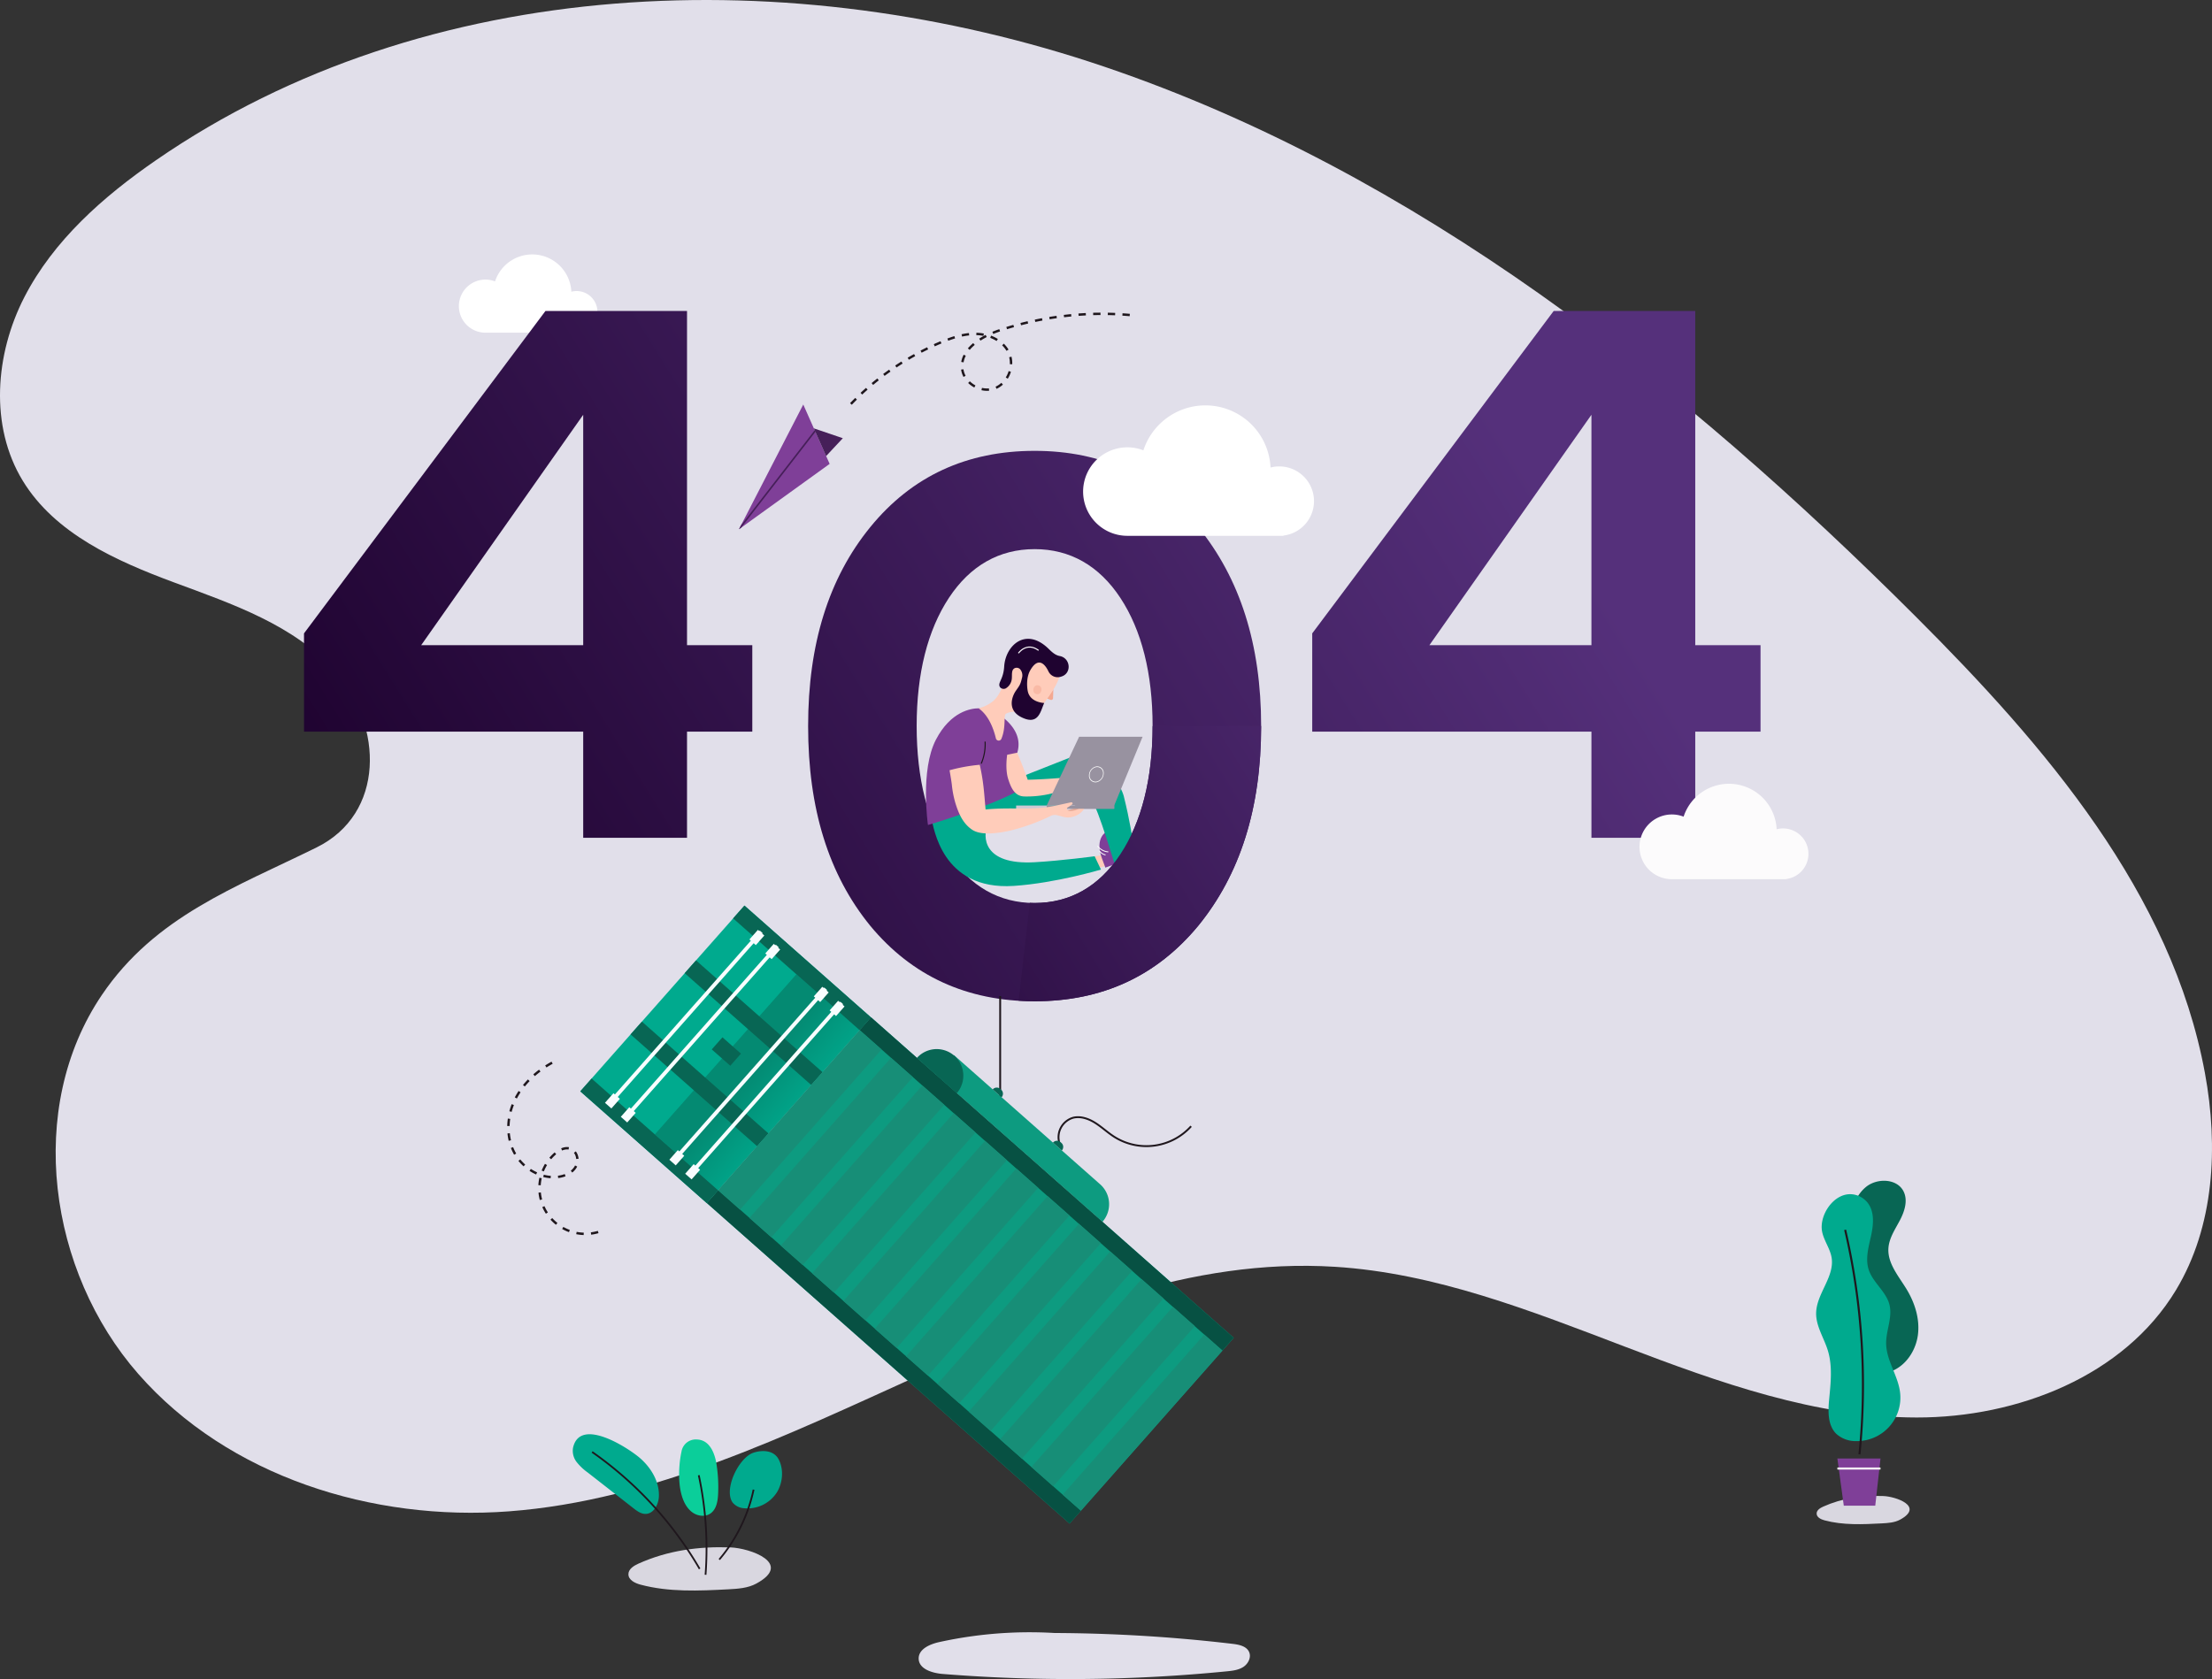 <svg viewBox="0 0 956.28 726.028" xmlns="http://www.w3.org/2000/svg" xmlns:xlink="http://www.w3.org/1999/xlink"><rect x="0" y="0" width="956.28" height="726.028" fill="#333333" stroke="none"/><linearGradient id="a" gradientUnits="userSpaceOnUse" x1="153.919" x2="592.915" y1="347.16" y2="74.126"><stop offset="0" stop-color="#1f0330"/><stop offset="1" stop-color="#55307b"/></linearGradient><linearGradient id="b" x1="232.325" x2="671.32" xlink:href="#a" y1="476.443" y2="203.409"/><linearGradient id="c" x1="275.496" x2="714.492" xlink:href="#a" y1="542.636" y2="269.603"/><linearGradient id="d" gradientUnits="userSpaceOnUse" x1="375.443" x2="344.631" y1="483.364" y2="483.364"><stop offset="0" stop-color="#00aa8e"/><stop offset="1" stop-color="#086654"/></linearGradient><linearGradient id="e" x1="344.605" x2="657.056" xlink:href="#a" y1="490.596" y2="296.267"/><g transform="translate(-22.01 -15.138)"><path d="m66.029 445.395c-33.076 48.907-23.137 119.479 15.796 163.865s101.32 63.809 160.196 59.391c124.881-9.371 232.123-113.56 357.111-105.747 43.441 2.715 84.7 19.037 125.37 34.544s82.631 30.585 126.156 30.623 89.554-17.828 112.048-55.091c16.658-27.596 18.373-62.039 12.545-93.742-14.319-77.902-69.094-141.605-125.129-197.586-100.789-100.691-215.756-191.88-350.666-237.665s-292.813-40.443-410.074 40.47c-22.748 15.697-44.21 34.606-56.851 59.183s-15.088 55.729-.71 79.333c13.953 22.907 40.332 34.695 65.48 44.023s51.926 18.352 69.658 38.477c20.813 23.622 21.491 61.509-8.114 76.116-35.113 17.325-69.773 29.733-92.816 63.806z" fill="#e1dfea"/><path d="m465.97 721.31a679.697 679.697 0 0 1 88.982 4.646c2.749.325 5.969 1.002 7.077 3.539 1.003 2.296-.41 5.071-2.512 6.434s-4.7 1.658-7.193 1.904a689.859 689.859 0 0 1 -122.694 1.14c-4.551-.364-10.42-2.103-10.464-6.669-.039-4.125 4.858-6.234 8.886-7.121a182.053 182.053 0 0 1 58.03-3.259" fill="#e1dfea"/><path d="m280.283 149.989a9.01 9.01 0 0 0 -11.274-8.715 16.921 16.921 0 0 0 -32.985-4.46 11.479 11.479 0 1 0 -4.155 22.18h40.479v-.065a9.004 9.004 0 0 0 7.936-8.939z" fill="#fff"/><path d="m347.238 331.51h-28.221v45.901h-44.881v-45.901h-120.702v-42.501l104.382-139.403h61.201v144.503h28.221zm-73.101-37.4v-99.622l-70.041 99.622z" fill="url(#a)"/><path d="m540.017 415.451c-18.02 21.76-41.482 32.641-70.723 32.641-29.239 0-53.04-10.88-71.061-32.641-18.02-22.101-26.861-50.661-26.861-86.362 0-35.361 8.84-63.922 26.861-86.022 18.02-22.101 41.821-32.981 71.061-32.981 29.241 0 52.702 10.88 70.723 32.981 18.02 22.1 27.2 50.661 27.2 86.022 0 35.701-9.18 64.261-27.2 86.362zm-70.723-9.86c15.3 0 27.881-7.141 37.061-21.081 9.181-13.94 13.94-32.641 13.94-55.422s-4.759-41.481-13.94-55.422c-9.18-13.94-21.76-21.08-37.061-21.08-15.299 0-27.879 7.14-37.061 21.08-9.18 13.94-13.939 32.641-13.939 55.422s4.759 41.481 13.939 55.422c9.181 13.94 21.762 21.081 37.061 21.081z" fill="url(#b)"/><path d="m783.111 331.51h-28.221v45.901h-44.881v-45.901h-120.704v-42.501l104.383-139.403h61.202v144.503h28.221zm-73.101-37.4v-99.622l-70.042 99.622z" fill="url(#c)"/><path d="m260.695 474.666c-6.81 3.724-12.82 9.224-16.177 16.223s-3.805 15.565-.251 22.466 11.387 11.649 19.086 10.661c3.024-.388 6.131-1.781 7.602-4.451s.534-6.682-2.346-7.68c-2.351-.814-4.904.539-6.761 2.195a19.81 19.81 0 0 0 21.286 32.862" fill="none" stroke="#1f171d" stroke-dasharray="3.167 3.167" stroke-miterlimit="10" stroke-width="1.033"/><path d="m495.121 385.435 2.898-.473 1.803 4.688-2.389.654z" fill="#ffccba"/><path d="m499.879 390.308 5.62-2.083-5.019-13.545s-5.419 2.625-2.101 11.58z" fill="#7f3f98"/><path d="m496.494 380.937a6.365 6.365 0 0 0 4.658 2.563" fill="none" stroke="#fcfbfc" stroke-miterlimit="10" stroke-width=".39"/><path d="m497.319 383.086a4.404 4.404 0 0 0 2.636 1.735" fill="none" stroke="#fcfbfc" stroke-miterlimit="10" stroke-width=".39"/><path d="m505.467 388.26s.564.35 1.177-.421c.173-.218-.417-1.376-.847-2.536s-1.061-1.156-1.057-1.337a5.654 5.654 0 0 0 -.319-2.211c-.412-1.305-2.713-6.884-2.713-6.884s-.565-.865-1.107-.367c-.103.094-.186.117-.139.249.708 2.021 5.005 13.508 5.005 13.508z" fill="#001751"/><path d="m460.242 398.209c18.078-1.185 37.73-7.064 37.73-7.064l-2.732-5.753s-14.229 1.905-25.85 2.576c-22.862 1.321-22.428-11.413-20.475-15.959 10.865-3.149 25.819-6.993 36.683-10.143 3.583-1.039 5.272-2.025 8.48-.121 2.223 1.319 10.639 29.906 10.639 29.906l8.099-.966s.234-10.241-4.964-31.218c-.921-3.717-8.065-17.252-11.662-18.567-3.462-1.266-7.273.098-10.702 1.451l-48.698 19.209c-4.486 1.769-7.788 5.67-12.094 7.818 1.035 2.978 4.148 30.888 35.547 28.83z" fill="#00aa8e"/><path d="m423.18 371.867s25.936-7.658 38.46-14.504c-1.258-7.019-4.971-11.185-3.755-16.454 1.035-4.485 2.53-7.628-3.391-14.51-2.925-3.4-5.628-5.011-9.436-4.984-3.264.023-12.068 1.322-18.431 13.552-6.899 13.26-3.447 36.901-3.447 36.901z" fill="#7f3f98"/><path d="m464.822 359.533a45.045 45.045 0 0 0 26.791-8.054c-5.952.455-7.021-.262-12.973.193-2.412.184-7.503.528-12.324.631-1.358-3.989-4.531-11.687-4.531-11.687-.975-.421-4.091-.17-4.355.859 0 0-.975 6.057.416 10.457 1.215 3.846 2.81 7.492 6.977 7.601z" fill="#ffccba"/><path d="m449.909 321.806s15.523 6.869 11.875 18.811l-8.034 1.584a134.377 134.377 0 0 1 -3.841-20.395z" fill="#7f3f98"/></g><path d="m452.501 348.313h29.184l12.276-29.744h-27.441z" fill="#9892a0"/><path d="m495.979 346.549a2.799 2.799 0 0 1 3.165 2.977 3.942 3.942 0 0 1 -3.177 3.873 2.802 2.802 0 0 1 -3.169-2.982 3.942 3.942 0 0 1 3.182-3.869zm-.012 6.556a3.609 3.609 0 0 0 2.909-3.541 2.566 2.566 0 0 0 -2.897-2.725 3.609 3.609 0 0 0 -2.909 3.541 2.561 2.561 0 0 0 2.897 2.725" fill="#fff" transform="translate(-22.01 -15.138)"/><path d="m446.206 345.334a21.236 21.236 0 0 0 1.673-9.531" fill="none" stroke="#1f171d" stroke-miterlimit="10" stroke-width=".467" transform="translate(-22.01 -15.138)"/><path d="m477.392 313.145-.137 3.901a.787.787 0 0 1 -1.048.714l-1.626-.574z" fill="#f4a992" transform="translate(-22.01 -15.138)"/><path d="m455.903 311.02a7.049 7.049 0 0 0 .723-3.511c-.015-4.265 3.256-9.027 7.308-10.358a19.143 19.143 0 0 1 10.909.185 8.498 8.498 0 0 1 4.73 2.646 7.259 7.259 0 0 1 1.004 5.517c-.626 3.992-2.924 7.529-5.183 10.838-1.394 2.043-2.867 4.029-4.393 5.975a5.901 5.901 0 0 1 -3.135 2.494c-1.711.348-3.299-.854-4.938-1.456a7.519 7.519 0 0 0 -6.024.403c-1.141.603.134 5.886-1.984 10.851a1.251 1.251 0 0 1 -2.371-.178c-.887-3.749-2.971-9.893-7.489-13.011a16.252 16.252 0 0 0 6.35-3.164c2.435-2.25 3.256-4.634 4.495-7.231z" fill="#ffccba" transform="translate(-22.01 -15.138)"/><ellipse cx="470.662" cy="313.328" fill="#f4a992" opacity=".5" rx="1.926" ry="1.754" transform="matrix(.171 -.985 .985 .171 59.371 708.26)"/><path d="m475.288 305.485a4.408 4.408 0 0 0 5.449 2.234c4.698-1.297 4.177-8.024-.614-8.919-1.804-.337-3.211-1.559-4.692-3.02-9.921-9.785-18.75-1.526-19.296 7.573-.349 5.816-3.022 6.968-1.79 8.949a2.067 2.067 0 0 0 2.45.506 5.419 5.419 0 0 0 2.658-4.589c.101-1.516-.212-3.414 1.18-4.139a2.072 2.072 0 0 1 2.391.44 4.081 4.081 0 0 1 .763 3.915c-.624 2.758-1.036 3.121-2.638 5.451s-3.867 8.184 2.333 11.33c7.499 3.806 8.323-2.476 9.95-6.111 0 0-5.837-.126-7.026-4.79-.395-1.55-.885-6.085 1.031-9.396 3.552-6.137 6.485-2.329 7.851.566z" fill="#1f0330" transform="translate(-22.01 -15.138)"/><path d="m439.29 348.313h26.86v1.393h-26.86z" fill="#cdc9d3"/><path d="m452.501 348.313h29.184v1.393h-29.184z" fill="#9892a0"/><path d="m484.717 367.733a8.411 8.411 0 0 0 4.541-3.253.795.795 0 0 0 -1.181-1.02 7.209 7.209 0 0 1 -5.001 1.897 2.171 2.171 0 0 1 -.852-.293" fill="#e5aa98" transform="translate(-22.01 -15.138)"/><path d="m435.03 362.353c1.399 4.584 3.313 8.965 7.315 11.602 3.926 2.587 11.392 1.416 15.989.434a87.254 87.254 0 0 0 17.823-6.393c2.884-1.64 5.544 1.698 9.957.227a8.411 8.411 0 0 0 4.541-3.253.795.795 0 0 0 -1.181-1.02 7.209 7.209 0 0 1 -5.001 1.897 2.171 2.171 0 0 1 -.852-.293.752.752 0 0 1 .027-1.313 15.673 15.673 0 0 0 1.856-1.293.504.504 0 0 0 -.413-.892c-1.523.321-3.74.796-6.103 1.329-10.589 2.388-19.029.628-30.896 1.768-.651-7.276-.857-11.977-2.529-19.324a73.719 73.719 0 0 0 -13.047 2.369s.803 4.61.988 6.268a43.437 43.437 0 0 0 1.525 7.888z" fill="#ffccba" transform="translate(-22.01 -15.138)"/><path d="m462.635 349.706h19.05v-1.921h-16.277z" fill="#9892a0"/><path d="m505.021 394.06.312 5.729 17.13-.751s-.865-5.699-9.992-5.202z" fill="#7f3f98" transform="translate(-22.01 -15.138)"/><path d="m517.871 393.621a6.093 6.093 0 0 0 -3.664 3.533" fill="none" stroke="#fcfbfc" stroke-miterlimit="10" stroke-width=".39" transform="translate(-22.01 -15.138)"/><path d="m515.672 393.766a4.216 4.216 0 0 0 -2.333 1.918" fill="none" stroke="#fcfbfc" stroke-miterlimit="10" stroke-width=".39" transform="translate(-22.01 -15.138)"/><path d="m505.309 399.75s-.48.416.051 1.195c.15.22 4.699.009 5.882-.056s1.358-.643 1.522-.587a5.412 5.412 0 0 0 2.112.335c1.31-.007 7.063-.53 7.063-.53s.951-.271.649-.908c-.057-.121-.055-.203-.188-.198-2.048.075-17.092.749-17.092.749z" fill="#461f59" transform="translate(-22.01 -15.138)"/><path d="m482.706 376.515.305 2.407 6.787-.159v-3.093z" fill="#ffccba"/><path d="m462.288 297.58s3.521-5.041 8.714-1.213" fill="none" stroke="#fcfbfc" stroke-miterlimit="10" stroke-width=".467" transform="translate(-22.01 -15.138)"/><path d="m810.178 666.618c-1.327.597-2.827 1.548-2.81 3.003.019 1.61 1.848 2.499 3.403 2.915 8.024 2.147 16.48 1.76 24.774 1.319 2.717-.144 5.538-.321 7.926-1.625 10.481-5.727-1.848-10.001-7.283-10.2-9.009-.329-17.725.86-26.011 4.588z" fill="#d9d7e0" transform="translate(-22.01 -15.138)"/><path d="m824.317 585.57a93.791 93.791 0 0 1 -3.202-40.191c.869-6.262 2.647-12.89 7.506-16.934s13.582-3.764 16.356 1.917c1.918 3.927.391 8.644-1.65 12.507s-4.648 7.664-4.927 12.025c-.419 6.568 4.445 12.089 7.858 17.717 3.564 5.876 5.757 12.808 4.905 19.627s-5.136 13.403-11.551 15.867-14.694-.11-17.667-6.305c-3.99-8.316 2.173-18.779-1.485-27.245" fill="#086654" transform="translate(-22.01 -15.138)"/><path d="m794.323 630.652h18.648l-2.268 20.412h-13.608z" fill="#7f3f98"/><path d="m809.745 547.741c.789 3.925 3.471 7.296 4.104 11.25 1.328 8.301-6.589 15.566-6.699 23.972-.075 5.7 3.431 10.755 5.085 16.211 2.061 6.799 1.204 14.089.532 21.163-.493 5.191-.62 11.122 3.089 14.786a12.352 12.352 0 0 0 8.37 3.151 18.798 18.798 0 0 0 19.228-20.911c-.835-7.356-5.941-13.855-6.04-21.257-.076-5.665 2.82-11.326 1.431-16.818-1.452-5.742-7.184-9.549-8.989-15.19-1.491-4.661-.054-9.679 1.007-14.456s1.616-10.21-1.256-14.173a9.745 9.745 0 0 0 -7.903-3.956c-7.399.114-13.332 9.398-11.959 16.228z" fill="#00aa8e" transform="translate(-22.01 -15.138)"/><path d="m819.697 546.926a296.66 296.66 0 0 1 6.186 97.072" fill="none" stroke="#1f171d" stroke-miterlimit="10" stroke-width=".881" transform="translate(-22.01 -15.138)"/><path d="m794.323 634.999h18.648" fill="none" stroke="#fcfbfc" stroke-miterlimit="10" stroke-width=".881"/><path d="m358.663 200.588-11.399-25.67-27.792 53.923z" fill="#7f3f98"/><path d="m352.709 186.481-32.254 41.652-.983.708.864-1.676 31.83-41.104z" fill="#461f59"/><path d="m357.14 197.21 7.226-7.728-12.55-4.261z" fill="#461f59"/><path d="m389.877 189.805a117.133 117.133 0 0 1 39.01-26.668c5.059-2.114 10.433-3.896 15.907-3.573s11.088 3.153 13.372 8.137c2.595 5.665-.403 13.303-6.273 15.394s-13.208-2.25-13.904-8.442c-.947-8.424 8.318-14.093 16.369-16.746a141.202 141.202 0 0 1 57.124-6.462" fill="none" stroke="#1f171d" stroke-dasharray="3.167 3.167" stroke-miterlimit="10" stroke-width="1.033" transform="translate(-22.01 -15.138)"/><path d="m297.986 691.275c-2.033.915-4.331 2.371-4.305 4.601.028 2.466 2.832 3.829 5.215 4.466 12.294 3.289 25.25 2.696 37.959 2.022 4.163-.221 8.485-.491 12.144-2.491 16.059-8.775-2.831-15.324-11.159-15.628-13.804-.504-27.158 1.318-39.853 7.03z" fill="#d9d7e0" transform="translate(-22.01 -15.138)"/><path d="m338.703 664.796a6.962 6.962 0 0 0 5.171 2.525 15.091 15.091 0 0 0 13.789-6.564c2.747-4.164 3.338-10.298.875-14.752-2.079-3.758-6.849-3.975-10.72-2.737-6.38 2.04-13.07 15.802-9.115 21.528z" fill="#00aa8e" transform="translate(-22.01 -15.138)"/><path d="m321.021 668.855c2.222 1.779 5.556 2.369 7.954.834 2.844-1.821 3.406-5.688 3.505-9.063a63.646 63.646 0 0 0 -.774-12.752c-.788-4.535-2.954-10.097-8.363-10.29a6.246 6.246 0 0 0 -6.705 5.19c-1.62 7.455-2.12 20.877 4.383 26.082z" fill="#0bce9a" transform="translate(-22.01 -15.138)"/><path d="m269.736 641.192a7.902 7.902 0 0 0 1.593 6.171 23.426 23.426 0 0 0 4.758 4.493l19.758 15.434c1.549 1.21 3.261 2.479 5.226 2.469 3.526-.018 5.66-4.083 5.789-7.608.232-6.312-3.337-12.283-8.083-16.45-4.913-4.313-26.042-18.161-29.041-4.509z" fill="#00aa8e" transform="translate(-22.01 -15.138)"/><path d="m327.025 696.079a150.97 150.97 0 0 0 -2.928-43.047" fill="none" stroke="#1f171d" stroke-miterlimit="10" stroke-width=".756" transform="translate(-22.01 -15.138)"/><path d="m277.99 642.981a159.426 159.426 0 0 1 46.484 50.547" fill="none" stroke="#1f171d" stroke-miterlimit="10" stroke-width=".756" transform="translate(-22.01 -15.138)"/><path d="m332.963 689.484a69.172 69.172 0 0 0 14.831-30.218" fill="none" stroke="#1f171d" stroke-miterlimit="10" stroke-width=".756" transform="translate(-22.01 -15.138)"/><path d="m480.022 509.488a8.768 8.768 0 0 1 5.919-11.031c3.258-.793 6.697.429 9.534 2.215s5.289 4.13 8.111 5.941a25.993 25.993 0 0 0 33.357-4.481" fill="none" stroke="#1f171d" stroke-miterlimit="10" stroke-width=".805" transform="translate(-22.01 -15.138)"/><path d="m432.389 482.813v-52.102" fill="none" stroke="#1f171d" stroke-miterlimit="10" stroke-width=".805"/><path d="m418.766 501.936h84.324a11.503 11.503 0 0 1 11.503 11.503 0 0 0 0 1 0 0h-95.827a0 0 0 0 1 0 0v-11.503a0 0 0 0 1 0 0z" fill="#0d9b80" transform="matrix(.749 .662 -.662 .749 431.067 -196.907)"/><path d="m435.585 487.892a11.503 11.503 0 0 0 -17.242-15.233" fill="#086654" transform="translate(-22.01 -15.138)"/><path d="m453.771 486.114h.488a2.321 2.321 0 0 1 2.321 2.321 0 0 0 0 1 0 0h-5.131a0 0 0 0 1 0 0 2.321 2.321 0 0 1 2.322-2.321z" fill="#086654" transform="matrix(.749 .662 -.662 .749 414.378 -193.637)"/><path d="m479.826 509.133h.488a2.321 2.321 0 0 1 2.321 2.321 0 0 0 0 1 0 0h-5.131a0 0 0 0 1 0 0 2.321 2.321 0 0 1 2.321-2.321z" fill="#086654" transform="matrix(.749 .662 -.662 .749 436.148 -205.12)"/><path d="m299.289 417.662h73.026v107.228h-73.026z" fill="#00aa8e" transform="matrix(.749 .662 -.662 .749 374.164 -119.378)"/><path d="m331.227 437.145h36.513v92.438h-36.513z" fill="url(#d)" opacity=".48" transform="matrix(.749 .662 -.662 .749 385.595 -125.408)"/><path d="m336.935 511.144h209.357v107.228h-209.357z" fill="#0d9b80" transform="matrix(.749 .662 -.662 .749 462.572 -166.011)"/><path d="m332.338 430.17h73.026v7.395h-73.026z" fill="#086654" transform="matrix(.749 .662 -.662 .749 357.678 -150.634)"/><path d="m369.985 523.653h209.357v7.395h-209.357z" fill="#075143" transform="matrix(.749 .662 -.662 .749 446.086 -197.266)"/><path d="m303.886 598.469h209.357v7.395h-209.357z" fill="#075143" transform="matrix(.749 .662 -.662 .749 479.058 -134.755)"/><path d="m311.393 453.878h73.026v7.395h-73.026z" fill="#086654" transform="matrix(.749 .662 -.662 .749 368.126 -130.826)"/><path d="m287.995 480.363h73.026v7.395h-73.026z" fill="#086654" transform="matrix(.749 .662 -.662 .749 379.798 -108.697)"/><path d="m266.24 504.987h73.026v7.395h-73.026z" fill="#086654" transform="matrix(.749 .662 -.662 .749 390.65 -88.122)"/><g fill="#178e77"><path d="m361.583 453.415h12.633v92.438h-12.633z" transform="matrix(.749 .662 -.662 .749 400.982 -133.524)"/><path d="m375.13 465.383h12.633v92.438h-12.633z" transform="matrix(.749 .662 -.662 .749 412.301 -139.494)"/><path d="m388.677 477.352h12.633v92.438h-12.633z" transform="matrix(.749 .662 -.662 .749 423.62 -145.465)"/><path d="m402.224 489.32h12.633v92.438h-12.633z" transform="matrix(.749 .662 -.662 .749 434.939 -151.435)"/><path d="m415.771 501.289h12.633v92.438h-12.633z" transform="matrix(.749 .662 -.662 .749 446.257 -157.405)"/><path d="m429.318 513.257h12.633v92.438h-12.633z" transform="matrix(.749 .662 -.662 .749 457.576 -163.376)"/><path d="m442.865 525.226h12.633v92.438h-12.633z" transform="matrix(.749 .662 -.662 .749 468.895 -169.346)"/><path d="m456.412 537.194h12.633v92.438h-12.633z" transform="matrix(.749 .662 -.662 .749 480.214 -175.316)"/><path d="m469.959 549.163h12.633v92.438h-12.633z" transform="matrix(.749 .662 -.662 .749 491.533 -181.287)"/><path d="m483.506 561.131h12.633v92.438h-12.633z" transform="matrix(.749 .662 -.662 .749 502.852 -187.257)"/><path d="m497.053 573.1h12.633v92.438h-12.633z" transform="matrix(.749 .662 -.662 .749 514.171 -193.228)"/><path d="m510.866 584.366h10.513v92.438h-10.513z" transform="matrix(.749 .662 -.662 .749 524.826 -198.848)"/></g><path d="m330.784 466.566h10.682v6.984h-10.682z" fill="#086654" transform="matrix(.749 .662 -.662 .749 373.438 -119.897)"/><path d="m317.96 405.997h1.643v97.884h-1.643z" fill="#f8fdff" transform="matrix(.749 .662 -.662 .749 359.083 -112.203)"/><path d="m324.888 412.118h1.643v97.884h-1.643z" fill="#f8fdff" transform="matrix(.749 .662 -.662 .749 364.871 -115.256)"/><path d="m345.843 430.631h1.643v97.884h-1.643z" fill="#f8fdff" transform="matrix(.749 .662 -.662 .749 382.38 -124.491)"/><path d="m352.771 436.752h1.643v97.884h-1.643z" fill="#f8fdff" transform="matrix(.749 .662 -.662 .749 388.168 -127.544)"/><path d="m346.649 418.559h5.551v3.698h-5.551z" fill="#f8fdff" transform="matrix(.662 -.749 .749 .662 -219 388.786)"/><path d="m353.501 424.613h5.551v3.698h-5.551z" fill="#f8fdff" transform="matrix(.662 -.749 .749 .662 -221.221 395.967)"/><path d="m284.225 489.216h5.551v3.698h-5.551z" fill="#f8fdff" transform="matrix(.662 -.749 .749 .662 -293.045 365.88)"/><path d="m291.077 495.27h5.551v3.698h-5.551z" fill="#f8fdff" transform="matrix(.662 -.749 .749 .662 -295.267 373.061)"/><path d="m374.494 443.16h5.551v3.698h-5.551z" fill="#f8fdff" transform="matrix(.662 -.749 .749 .662 -228.027 417.967)"/><path d="m381.346 449.213h5.551v3.698h-5.551z" fill="#f8fdff" transform="matrix(.662 -.749 .749 .662 -230.249 425.148)"/><path d="m312.07 513.817h5.551v3.698h-5.551z" fill="#f8fdff" transform="matrix(.662 -.749 .749 .662 -302.072 395.061)"/><path d="m318.923 519.871h5.551v3.698h-5.551z" fill="#f8fdff" transform="matrix(.662 -.749 .749 .662 -304.294 402.242)"/><path d="m567.217 329.089c0 35.701-9.18 64.261-27.2 86.362-18.02 21.76-41.482 32.641-70.723 32.641-2.349 0-4.649-.096-6.928-.237l4.838-42.326c.693.03 1.385.062 2.09.062 15.3 0 27.881-7.141 37.061-21.081 9.182-13.94 13.94-32.641 13.94-55.422z" fill="url(#e)" transform="translate(-22.01 -15.138)"/><path d="m803.825 384.334a10.987 10.987 0 0 0 -13.747-10.627 20.633 20.633 0 0 0 -40.222-5.439 13.998 13.998 0 1 0 -5.067 27.046h49.359v-.08a10.979 10.979 0 0 0 9.677-10.9z" fill="#fcfbfc" transform="translate(-22.01 -15.138)"/><path d="m590.072 231.822a15.016 15.016 0 0 0 -18.789-14.525 28.2 28.2 0 0 0 -54.973-7.434 19.131 19.131 0 1 0 -6.926 36.965h67.462v-.109a15.006 15.006 0 0 0 13.226-14.898z" fill="#fff" transform="translate(-22.01 -15.138)"/></svg>